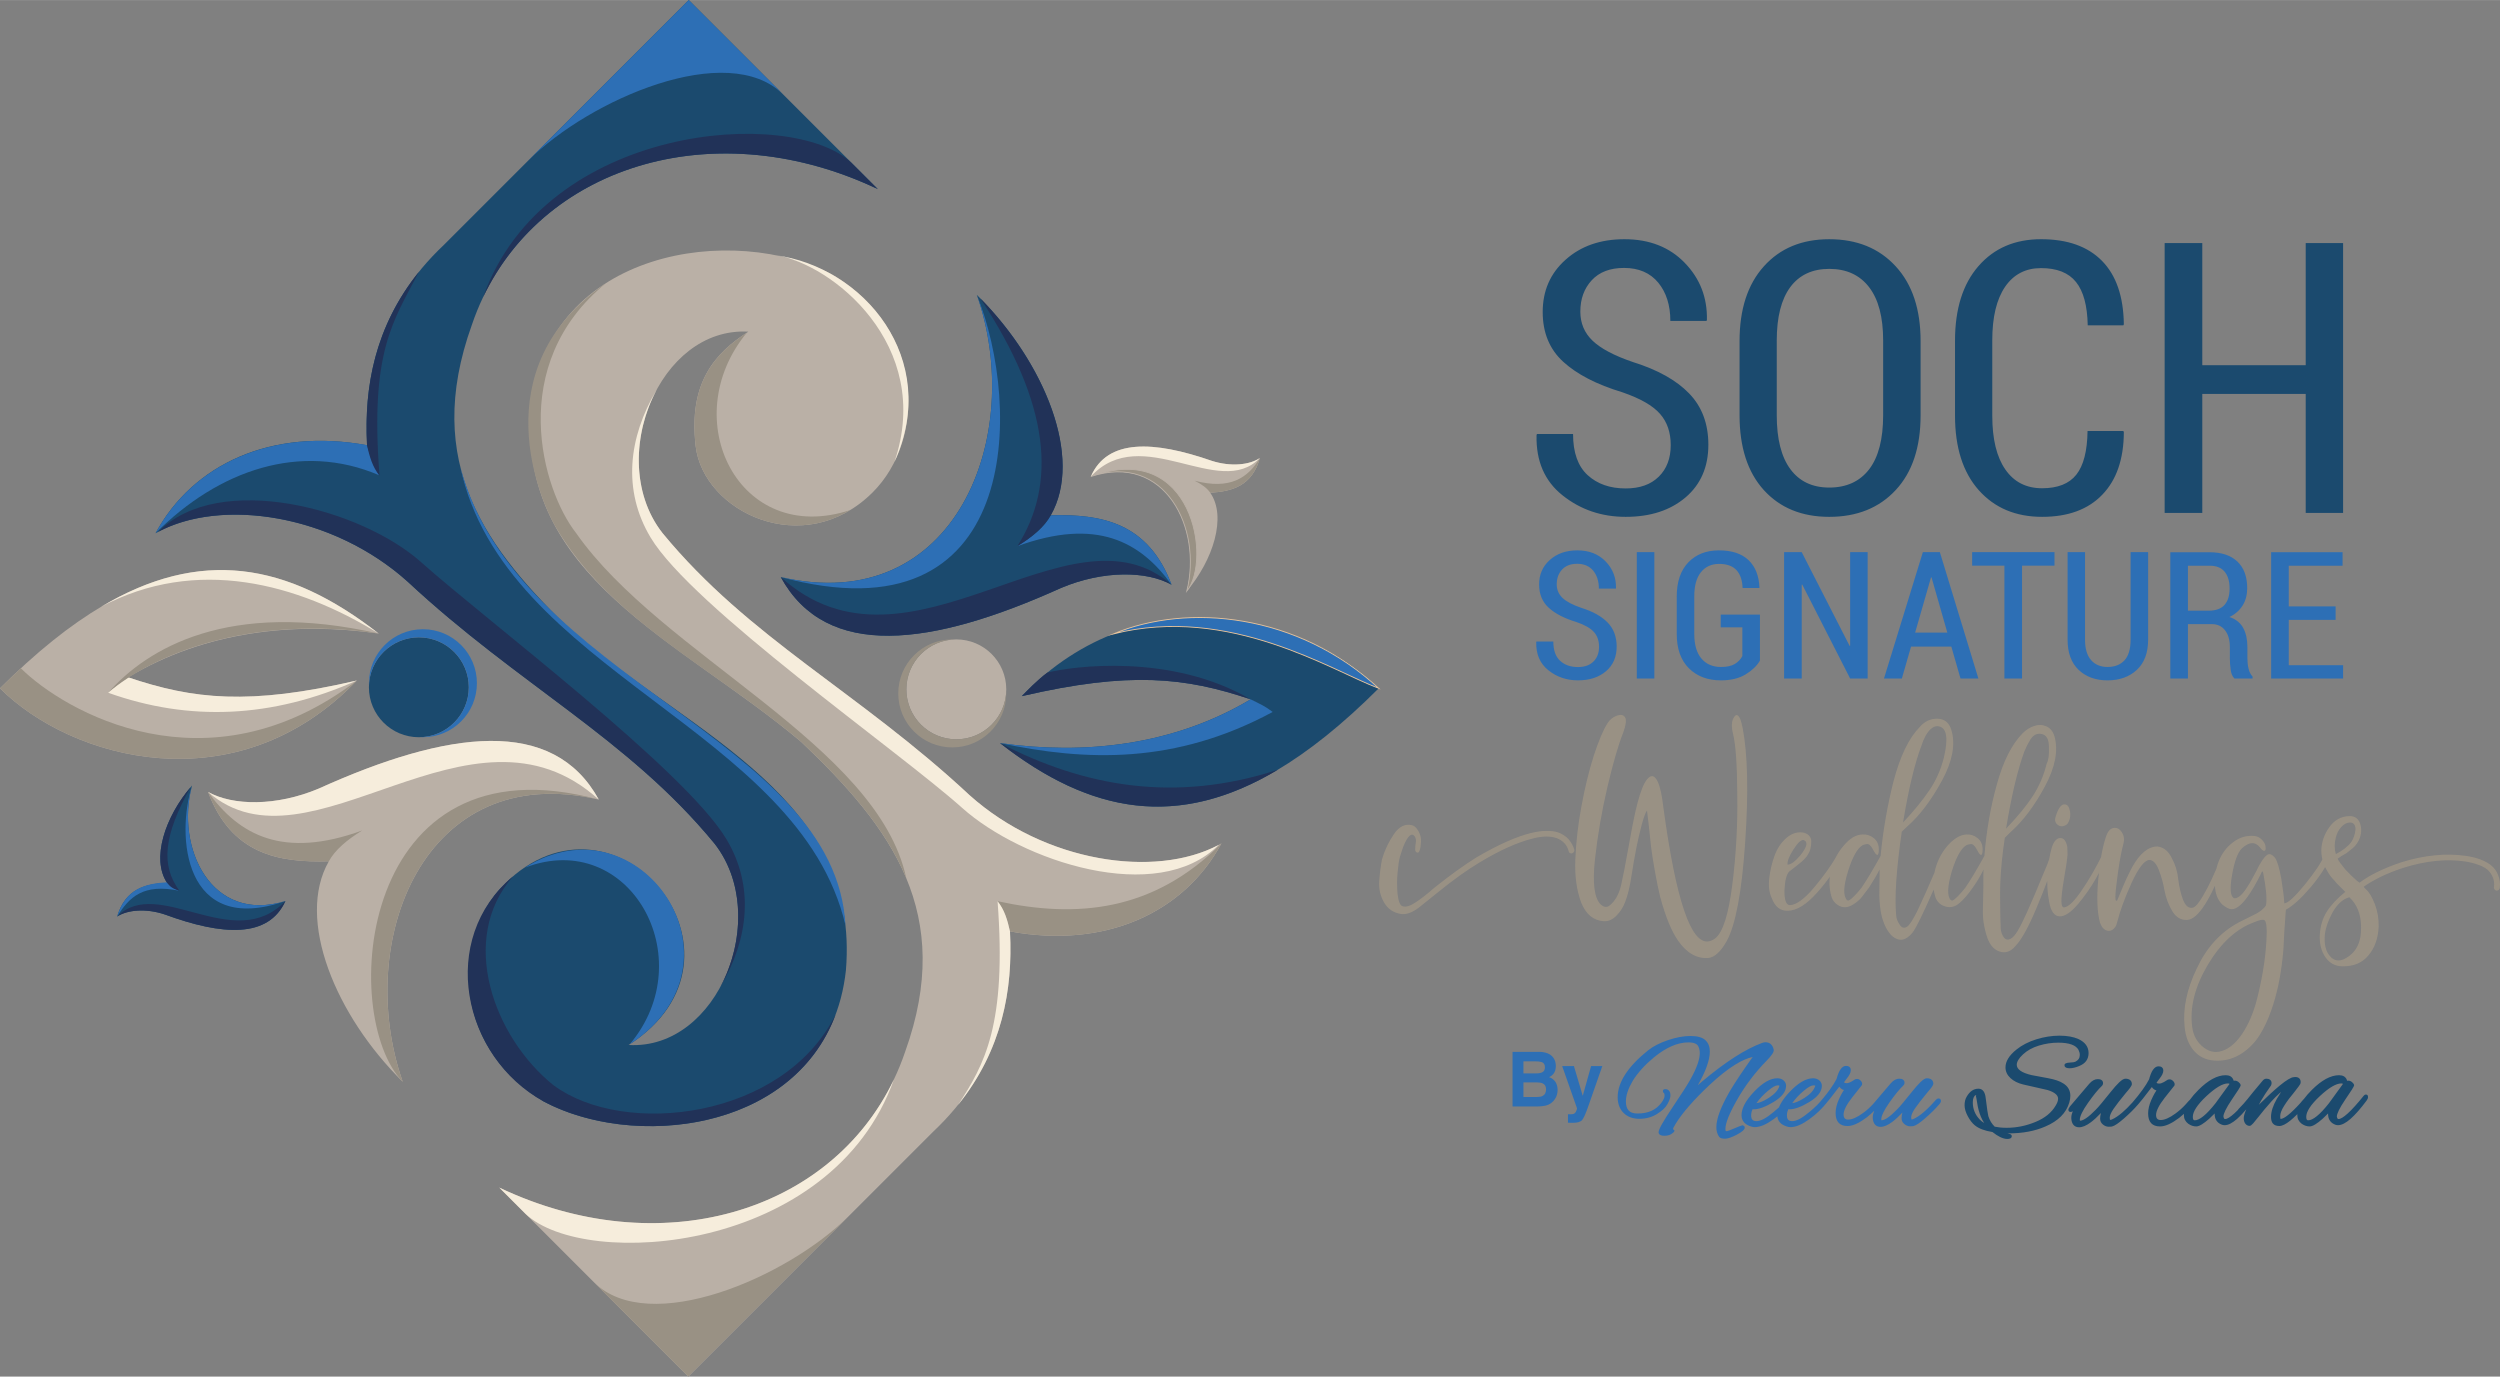 <svg xmlns="http://www.w3.org/2000/svg" xmlns:xlink="http://www.w3.org/1999/xlink" xmlns:xodm="http://www.corel.com/coreldraw/odm/2003" xml:space="preserve" width="8.459in" height="4.658in" style="shape-rendering:geometricPrecision; text-rendering:geometricPrecision; image-rendering:optimizeQuality; fill-rule:evenodd; clip-rule:evenodd" viewBox="0 0 8137.5 4480.62"><rect x="0" y="0" width="8137.5" height="4480.62" fill="#808080" stroke="none"/> <defs>  <style type="text/css">   <![CDATA[    .str1 {stroke:#EDC69B;stroke-width:2.89;stroke-miterlimit:22.926}    .str0 {stroke:#BAB0A6;stroke-width:2.89;stroke-miterlimit:22.926}    .fil2 {fill:#F6EDDC}    .fil0 {fill:#BAB0A6}    .fil1 {fill:#999184}    .fil5 {fill:#2D6FB5}    .fil3 {fill:#1B4A6E}    .fil4 {fill:#213258}    .fil8 {fill:#999184;fill-rule:nonzero}    .fil7 {fill:#2D6FB5;fill-rule:nonzero}    .fil6 {fill:#1B4A6E;fill-rule:nonzero}   ]]>  </style> </defs> <g id="Layer_x0020_1">    <g id="_105553239893248">   <g>    <path class="fil0" d="M1625.06 3865.37c554.58,263.61 1150.87,60.99 1321.39,-442.61 161.02,-448.97 -41.79,-727.17 -338.96,-1008.5 -397.84,-334.72 -924.94,-535.62 -878.78,-1092.19 56.2,-511.65 660.74,-598.18 983.39,-426.83 300.78,179.24 300.06,535.59 129.01,706.63 -224.26,224.26 -552.17,63.47 -576.77,-150.07 -23.6,-204.94 61.03,-301.65 171.57,-372.43 -291.97,-16.55 -465.89,417.81 -279.53,655.53 282.31,343.34 637.82,516.04 999.28,853.04 245.92,220.75 612.39,274.62 820.3,157.02 -121.79,225.75 -378.37,343.96 -688.48,286.55 11.7,221.52 -39.49,453.7 -250.98,652.91 -265.41,265.4 -530.81,530.81 -796.21,796.21 -205.08,-205.08 -410.16,-410.16 -615.25,-615.25z"></path>    <path class="fil1" d="M2762.52 3958.41c-199.86,199.05 -649.45,393.86 -829.37,215.06 102.38,102.39 204.77,204.77 307.15,307.16 174.06,-174.05 348.11,-348.11 522.16,-522.16 0.02,-0.02 0.03,-0.03 0.05,-0.05z"></path>    <path class="fil2" d="M1710.89 3951.2c193.86,183.77 997.96,127.94 1198.93,-438.04 -207.87,436.59 -764.66,599.43 -1284.76,352.21 28.59,28.59 57.18,57.18 85.77,85.78 0.02,0.02 0.03,0.03 0.05,0.05z"></path>    <path class="fil1" d="M3287.5 3031.5c310.1,57.42 566.68,-60.8 688.48,-286.55 -221.81,222.66 -472.14,244.43 -728.91,188.25 15.29,23.08 26.76,37.23 40.44,98.3z"></path>    <path class="fil1" d="M1973.23 920.91c-411.05,279.75 -208.55,718.05 -167.46,789.23 177.41,307.28 513.1,461.29 801.73,704.13 149.35,141.39 274.87,281.99 342.34,443.87 -93.01,-434.99 -796.68,-725.1 -1074.84,-1123.54 -109.82,-139.67 -229.33,-547.71 98.23,-813.69z"></path>    <path class="fil2" d="M2117.51 1749.09c135.18,226.08 804.14,692.48 1014.43,880.56 193.29,172.87 635.79,320.51 834.62,120.46 -209.4,110.8 -568.63,55.27 -810.88,-162.18 -361.47,-337 -716.97,-509.69 -999.28,-853.04 -103.11,-131.52 -95.93,-323.24 -19.49,-465.48 -91.46,154.79 -111.22,326.09 -19.39,479.68z"></path>    <path class="fil2" d="M2911.31 1503.66c153.25,-336.61 -101.96,-635.12 -387.11,-673.22 180.09,26.25 516.84,291.25 387.11,673.22z"></path>    <path class="fil1" d="M2264.36 1451.8c22.03,191.27 287.41,340.22 503.68,208.05 -363.53,120.52 -569.14,-296.63 -336.84,-577.43 -108.21,70.52 -190.1,167.37 -166.84,369.38z"></path>    <path class="fil2" d="M3247.07 2933.2c30.52,403.45 -43.09,531.99 -128.66,663.4 143.1,-177.82 179.13,-375.17 169.12,-564.71 -8.17,-37.27 -18.04,-70.97 -40.46,-98.69z"></path>   </g>   <g>    <path class="fil3" d="M2541.32 1878.09c569.76,132.66 798.25,-461.87 638.17,-918.54 217.31,213.96 349.03,528.12 240.62,717.68 165.74,-4.72 317.13,23.71 393.36,225.97 -81,-45.44 -222.34,-47.36 -359.88,10.46 -422.03,190.74 -763.74,235.59 -912.27,-35.57z"></path>    <path class="fil4" d="M2541.32 1878.09c148.52,271.16 490.24,226.31 912.27,35.57 137.55,-57.83 278.88,-55.91 359.88,-10.46 -331.51,-290.17 -855.47,351.82 -1272.15,-25.11z"></path>    <path class="fil5" d="M2541.32 1878.09c785.7,213.12 785.7,-554.47 638.17,-918.54 160.08,456.68 -68.41,1051.2 -638.17,918.54z"></path>    <path class="fil5" d="M3420.11 1677.23c-20.04,36.5 -58.08,69.51 -108.8,100.43 257.81,-93.79 400.68,-15.16 502.16,125.54 -76.23,-202.26 -227.62,-230.69 -393.36,-225.97z"></path>    <path class="fil4" d="M3191.18 971.25c228.61,346.52 248.61,604.96 120.13,806.41 50.72,-30.92 88.76,-63.93 108.8,-100.43 106.45,-186.13 -18.63,-492.4 -228.93,-705.98z"></path>   </g>   <g>    <path class="fil0" d="M3550.7 1550.87c241.74,-79.65 363.88,169.11 312.27,373.23 85.85,-101.17 130.71,-242.44 76.36,-320.36 72.01,-4.4 136.51,-22.61 161.68,-113.22 -33.34,22.84 -94.51,29.17 -156.36,9.46 -190.3,-66.24 -340.13,-72.39 -393.95,50.89z"></path>    <path class="fil1 str0" d="M3550.7 1550.87c241.74,-79.65 363.88,169.11 312.27,373.23 82.37,-100.62 19.92,-496.14 -312.27,-373.23z"></path>    <path class="fil1" d="M3888.28 1564.45c23.18,11.43 40.95,24.25 51.05,39.29 72.01,-4.4 136.51,-22.61 161.68,-113.22 -38.51,64.92 -97.36,104.55 -212.73,73.94z"></path>    <path class="fil2" d="M3550.7 1550.87c165.91,-179.54 417.93,78.28 550.31,-60.36 -33.34,22.84 -94.51,29.17 -156.37,9.46 -190.3,-66.24 -340.13,-72.39 -393.94,50.89z"></path>   </g>   <g>    <path class="fil3" d="M3254.81 2418.45c395.08,308.63 765.08,289.65 1232.87,-178.14 -231.66,-231.66 -768.92,-382.95 -1161.74,25.5 351.52,-81.7 532.55,-61.25 744.87,10.36 -251.54,150.2 -542.14,181.79 -816.01,142.28z"></path>    <path class="fil5 str1" d="M4487.69 2240.31c-262.57,-243.87 -622.12,-278.34 -863.36,-177.25 377.38,-95.63 712.81,120.85 863.36,177.25z"></path>    <path class="fil4" d="M3409.03 2189.22c-32.81,23.49 -69.04,62.28 -83.07,76.59 351.52,-81.7 532.55,-61.25 744.87,10.36 -258.41,-151.08 -580.7,-108.05 -661.79,-86.94z"></path>    <path class="fil4" d="M4159.33 2505.3c-335.32,109.36 -630.58,54.9 -904.52,-86.85 298.18,232.94 582.08,279.26 904.52,86.85z"></path>    <path class="fil5" d="M3254.81 2418.45c280.88,59.72 570.65,69.72 887.78,-101.16 -25.24,-19.33 -39.52,-25.05 -71.78,-41.12 -251.54,150.2 -542.14,181.79 -816.01,142.28z"></path>   </g>   <g>    <path class="fil0" d="M3112.81 2406.27c-89.79,0 -162.58,-72.79 -162.58,-162.58 0,-89.79 72.79,-162.58 162.58,-162.58 89.8,0 162.59,72.79 162.59,162.58 0,89.79 -72.79,162.58 -162.59,162.58z"></path>    <path class="fil1" d="M3112.81 2406.27c-89.79,0 -162.58,-72.79 -162.58,-162.58 0,-87.63 69.32,-159.06 156.12,-162.46 -2.23,-0.08 -4.48,-0.12 -6.73,-0.12 -97.08,0 -175.78,78.7 -175.78,175.78 0,97.08 78.7,175.79 175.78,175.79 97.08,0 175.79,-78.7 175.79,-175.79 0,-2.25 -0.05,-4.5 -0.12,-6.73 -3.4,86.79 -74.84,156.12 -162.46,156.12z"></path>   </g>   <g>    <path class="fil3" d="M1363.39 2074.35c89.79,0 162.58,72.79 162.58,162.58 0,89.79 -72.79,162.58 -162.58,162.58 -89.8,0 -162.59,-72.79 -162.59,-162.58 0,-89.79 72.79,-162.58 162.59,-162.58z"></path>    <path class="fil5" d="M1552.37 2223.73c0,-97.08 -78.7,-175.79 -175.78,-175.79 -97.08,0 -175.79,78.7 -175.79,175.79 0,2.25 0.05,4.5 0.12,6.73 3.4,-86.79 74.84,-156.12 162.46,-156.12 89.79,0 162.58,72.79 162.58,162.58 0,87.63 -69.32,159.06 -156.12,162.46 2.23,0.08 4.48,0.12 6.73,0.12 97.08,0 175.78,-78.7 175.78,-175.78z"></path>   </g>   <g>    <path class="fil3" d="M2857.09 615.25c-554.58,-263.61 -1150.87,-60.99 -1321.39,442.61 -161.02,448.97 41.79,727.17 338.96,1008.5 397.84,334.72 924.94,535.62 878.78,1092.19 -56.2,511.65 -660.74,598.18 -983.39,426.83 -300.78,-179.24 -300.06,-535.58 -129.01,-706.63 363.99,-363.99 857.71,232.73 405.2,522.5 291.97,16.55 465.89,-417.81 279.53,-655.52 -282.31,-343.35 -637.82,-516.04 -999.28,-853.04 -245.92,-220.75 -612.39,-274.62 -820.3,-157.02 121.79,-225.75 378.37,-343.96 688.48,-286.55 -11.7,-221.52 39.49,-453.7 250.98,-652.91 265.41,-265.4 530.81,-530.81 796.21,-796.21 205.08,205.08 410.16,410.16 615.25,615.25z"></path>    <path class="fil4" d="M1770.05 3585.38c289.77,153.89 806.9,99.77 950,-283.47 -168.12,339.23 -687.06,402.05 -918.61,230.16 -193.99,-155.99 -311.2,-475.16 -131.51,-679.65 -245.01,202.89 -166.02,587.32 100.13,732.96z"></path>    <path class="fil5" d="M1498.44 1520.09c141.41,667.21 1104.46,851.95 1253.57,1492 -31.96,-609.92 -1070.37,-797.7 -1253.57,-1492z"></path>    <path class="fil4" d="M515.6 1730.51c209.4,-110.8 568.63,-55.27 810.88,162.18 361.47,337 716.97,509.69 999.28,853.04 103.11,131.52 95.93,323.23 19.49,465.47 91.46,-154.79 111.23,-326.09 19.39,-479.68 -135.18,-226.09 -783.21,-713.4 -993.5,-901.48 -193.3,-172.87 -656.72,-299.58 -855.54,-99.53z"></path>    <path class="fil5" d="M1709.36 2823.73c338.75,-129.34 577.02,294.34 340.53,575.16 406.04,-263.56 33.99,-812.02 -340.53,-575.16z"></path>    <path class="fil4" d="M1572.33 967.46c207.87,-436.6 764.66,-599.43 1284.76,-352.22 -28.59,-28.59 -57.18,-57.18 -85.77,-85.78 -0.02,-0.02 -0.03,-0.03 -0.05,-0.05 -193.86,-183.77 -997.96,-127.94 -1198.93,438.04z"></path>    <path class="fil5" d="M1719.63 522.21c199.86,-199.05 649.45,-393.86 829.37,-215.06 -102.38,-102.39 -204.77,-204.77 -307.15,-307.16 -174.07,174.07 -348.14,348.14 -522.21,522.21z"></path>    <path class="fil5" d="M1194.64 1448.82c-309.38,-56.7 -566.89,61.5 -688.46,286.85 205.13,-205.93 472.84,-298.25 727.78,-189.01 -12.3,-24.19 -31.25,-66.68 -39.31,-97.84z"></path>    <path class="fil4" d="M1235.11 1547.82c-30.52,-403.46 42.71,-498.71 128.66,-663.4 -143.1,177.82 -179.13,375.17 -169.12,564.71 8.17,37.27 18.04,70.97 40.46,98.69z"></path>   </g>   <g>    <path class="fil3" d="M929.06 2932.66c-241.54,75.01 -358.65,-174.22 -303.89,-376.15 -87.02,99.06 -134,238.64 -81.33,316.99 -71.62,3.14 -136.01,20.14 -162.56,109.74 33.51,-22.13 94.39,-27.37 155.51,-6.73 187.95,69.06 336.71,77.72 392.27,-43.85z"></path>    <path class="fil4" d="M929.06 2932.66c-55.57,121.57 -204.32,112.91 -392.27,43.85 -61.12,-20.64 -122,-15.4 -155.51,6.73 133.88,-135.49 379.89,124.97 547.79,-50.58z"></path>    <path class="fil5" d="M929.06 2932.66c-332.14,116.46 -356.13,-214.54 -303.89,-376.15 -54.76,201.93 62.35,451.16 303.89,376.15z"></path>    <path class="fil5" d="M543.84 2871.95c8.35,6.4 18.63,18.36 40.41,27.49 -117.76,-24.53 -163.61,19.97 -202.98,83.81 26.55,-89.6 90.94,-108.16 162.56,-111.3z"></path>    <path class="fil4" d="M620.49 2561.93c-87.75,156.57 -97.94,254.65 -36.24,337.5 -22.97,-6.88 -30.66,-13.92 -40.41,-25.92 -51.72,-76.93 -7.36,-212.91 76.65,-311.58z"></path>   </g>   <g>    <path class="fil0" d="M1949.12 2602.53c-569.76,-132.66 -798.25,461.87 -638.17,918.54 -217.31,-213.96 -349.03,-528.12 -240.62,-717.68 -165.74,4.72 -317.13,-23.71 -393.36,-225.97 81,45.45 222.34,47.36 359.88,-10.46 422.03,-190.74 763.74,-235.59 912.27,35.57z"></path>    <path class="fil1" d="M1949.12 2602.53c-785.7,-213.12 -847.4,705.12 -638.17,918.54 -160.08,-456.68 68.41,-1051.2 638.17,-918.54z"></path>    <path class="fil2" d="M676.97 2577.42c331.51,290.17 855.47,-351.82 1272.15,25.11 -148.52,-271.16 -490.24,-226.31 -912.27,-35.57 -137.55,57.83 -278.88,55.91 -359.88,10.46z"></path>    <path class="fil1" d="M1179.13 2702.96c-257.81,93.79 -400.68,15.16 -502.16,-125.54 76.23,202.26 227.62,230.69 393.36,225.97 20.04,-36.5 58.08,-69.51 108.8,-100.43z"></path>   </g>   <g>    <path class="fil0" d="M1232.87 2062.17c-395.08,-308.63 -765.08,-289.65 -1232.87,178.14 231.66,231.66 768.92,382.95 1161.74,-25.5 -351.52,81.71 -532.55,61.25 -744.87,-10.36 251.54,-150.2 542.14,-181.79 816.01,-142.28z"></path>    <path class="fil1" d="M-0 2240.31c231.66,231.66 768.92,382.95 1161.74,-25.5 -487.37,371.27 -953.24,99.72 -1093.92,-39.81 -22.38,20.71 -44.98,42.47 -67.82,65.31z"></path>    <path class="fil2" d="M352.01 2254.67c263.03,94.11 532.75,83.65 809.73,-39.86 -351.52,81.71 -532.55,61.25 -744.87,-10.36 -20.44,12.74 -43.03,27.71 -64.86,50.22z"></path>    <path class="fil2" d="M328.35 1975.32c311.64,-166.38 641.01,-75.76 904.52,86.85 -298.18,-232.94 -582.08,-279.26 -904.52,-86.85z"></path>    <path class="fil1" d="M1232.87 2062.17c-421.61,-63.67 -740.1,71.14 -880.87,192.49 127.15,-144.37 392.58,-303.99 880.87,-192.49z"></path>   </g>  </g>  <g id="_105553239931488">   <path class="fil6" d="M5438.23 1448.68c0,-41.39 -11.53,-75.36 -35.01,-101.92 -23.27,-26.56 -64.04,-50.03 -122.31,-70.01 -83.8,-25.33 -147.84,-58.48 -192.52,-99.25 -44.68,-40.77 -66.92,-94.92 -66.92,-162.05 0,-69.18 24.71,-126.01 74.54,-170.28 49.62,-44.47 113.45,-66.71 191.49,-66.71 81.13,0 146.6,25.53 196.23,76.8 49.83,51.27 73.71,113.25 72.27,185.52l-1.24 3.7 -117.78 0c0,-51.06 -13.18,-92.66 -39.33,-124.57 -26.36,-31.92 -63.62,-47.97 -111.39,-47.97 -45.5,0 -80.51,13.38 -105.22,40.15 -24.71,26.77 -37.06,60.74 -37.06,102.13 0,37.48 13.18,68.98 39.74,94.51 26.56,25.53 70.42,48.8 131.57,69.6 79.89,24.91 140.84,58.89 182.64,101.92 41.8,43.03 62.8,98.84 62.8,167.19 0,71.86 -24.71,129.1 -74.12,171.31 -49.62,42.21 -114.48,63.42 -194.99,63.42 -78.45,0 -146.81,-23.27 -205.29,-69.8 -58.48,-46.33 -86.89,-111.8 -84.83,-196.22l1.23 -3.71 117.57 0c0,60.33 15.85,105.01 47.36,133.84 31.71,29.03 72.89,43.44 123.95,43.44 45.92,0 81.74,-12.77 107.69,-38.3 25.94,-25.53 38.92,-59.71 38.92,-102.75zm813.32 -97.19c0,104.19 -26.97,185.32 -80.92,243.38 -53.74,58.07 -126.01,87.3 -216.41,87.3 -89.36,0 -160.4,-29.24 -213.11,-87.3 -52.51,-58.06 -78.86,-139.19 -78.86,-243.38l0 -241.32c0,-103.78 26.36,-184.9 79.27,-243.58 52.92,-58.89 123.75,-88.13 212.7,-88.13 89.98,0 162.05,29.24 216.2,88.13 54.15,58.68 81.12,139.81 81.12,243.58l0 241.32zm-121.89 -243.17c0,-76.39 -15.24,-134.25 -45.92,-173.99 -30.47,-39.54 -73.71,-59.3 -129.51,-59.3 -55.18,0 -97.39,19.77 -126.84,59.3 -29.24,39.74 -44.06,97.6 -44.06,173.99l0 243.17c0,77.22 14.82,135.69 44.47,175.64 29.45,39.74 71.66,59.71 126.42,59.71 56.21,0 99.45,-19.97 129.93,-59.51 30.27,-39.54 45.5,-98.22 45.5,-175.84l0 -243.17zm781.82 294.44l1.64 3.7c-0.41,87.51 -23.68,155.46 -70,203.43 -46.13,48.18 -111.4,72.27 -196.02,72.27 -86.07,0 -154.84,-29.03 -206.31,-86.89 -51.48,-58.07 -77.22,-138.78 -77.22,-242.55l0 -243.79c0,-103.78 25.53,-184.69 76.39,-242.97 50.86,-58.48 118.81,-87.51 203.64,-87.51 86.07,0 152.16,23.47 198.49,70.63 46.12,46.95 69.8,115.72 71.03,206.32l-1.64 3.5 -115.93 0c-1.23,-63.83 -13.8,-110.98 -38.09,-141.05 -24.09,-30.26 -61.98,-45.3 -113.86,-45.3 -50.24,0 -89.36,20.38 -117.16,60.95 -27.59,40.57 -41.59,98.42 -41.59,173.78l0 245.44c0,76.39 14.21,134.87 42.62,175.43 28.21,40.77 68.16,60.95 119.63,60.95 50.65,0 87.92,-14.62 111.4,-44.27 23.47,-29.65 35.62,-77.01 36.45,-142.07l116.54 0zm715.31 266.64l-121.69 0 0 -387.3 -336.65 0 0 387.3 -122.51 0 0 -878.39 122.51 0 0 397.6 336.65 0 0 -397.6 121.69 0 0 878.39z"></path>   <path class="fil7" d="M5204.91 2105.06c0,-19.38 -5.4,-35.29 -16.39,-47.72 -10.9,-12.44 -29.98,-23.43 -57.27,-32.78 -39.24,-11.86 -69.22,-27.38 -90.15,-46.47 -20.92,-19.09 -31.33,-44.45 -31.33,-75.88 0,-32.39 11.57,-59.01 34.9,-79.73 23.24,-20.83 53.12,-31.24 89.67,-31.24 37.99,0 68.65,11.95 91.88,35.96 23.33,24.01 34.52,53.03 33.84,86.87l-0.58 1.73 -55.15 0c0,-23.91 -6.17,-43.39 -18.41,-58.33 -12.34,-14.94 -29.79,-22.47 -52.16,-22.47 -21.31,0 -37.7,6.27 -49.27,18.8 -11.57,12.53 -17.35,28.44 -17.35,47.82 0,17.55 6.17,32.3 18.61,44.25 12.44,11.96 32.98,22.85 61.61,32.59 37.41,11.67 65.95,27.58 85.52,47.73 19.57,20.15 29.4,46.28 29.4,78.29 0,33.65 -11.57,60.45 -34.71,80.21 -23.24,19.77 -53.61,29.7 -91.3,29.7 -36.73,0 -68.74,-10.89 -96.13,-32.68 -27.38,-21.69 -40.69,-52.35 -39.72,-91.88l0.58 -1.73 55.05 0c0,28.25 7.43,49.17 22.18,62.67 14.85,13.6 34.13,20.35 58.04,20.35 21.5,0 38.28,-5.98 50.42,-17.93 12.15,-11.96 18.22,-27.96 18.22,-48.11zm180.01 103.36l-57.08 0 0 -411.31 57.08 0 0 411.31zm343.72 -58.43c-9.35,16.49 -24.68,31.43 -45.89,44.54 -21.12,13.21 -48.21,19.86 -81.18,19.86 -43.1,0 -77.9,-13.11 -104.23,-39.33 -26.32,-26.13 -39.53,-63.44 -39.53,-111.84l0 -121.97c0,-47.73 12.53,-84.56 37.51,-110.78 25.07,-26.13 58.33,-39.24 99.79,-39.24 41.94,0 74.05,10.6 96.32,31.72 22.17,21.21 34.03,50.91 35.58,89.19l-0.58 1.64 -54.28 0c-0.87,-25.55 -7.62,-45.02 -20.15,-58.43 -12.54,-13.4 -31.24,-20.05 -56.12,-20.05 -24.97,0 -44.74,8.96 -59.29,27 -14.46,17.93 -21.69,44.06 -21.69,78.39l0 122.55c0,35 7.71,61.71 23.24,80.12 15.52,18.32 36.73,27.48 63.44,27.48 19.57,0 34.81,-3.28 45.61,-10.03 10.8,-6.65 18.89,-15.14 24.2,-25.55l0 -93.52 -70.39 0 0 -41.46 127.65 0 0 149.73zm350.57 58.43l-56.98 0 -156 -305.93 -1.64 0.58 0 305.35 -57.37 0 0 -411.31 57.37 0 155.9 305.06 1.74 -0.48 0 -304.57 56.98 0 0 411.31zm272.37 -103.93l-131.13 0 -29.89 103.93 -58.24 0 126.59 -411.31 55.34 0 125.43 411.31 -58.23 0 -29.89 -103.93zm-117.82 -45.51l104.8 0 -51.39 -179.62 -1.73 0 -51.68 179.62zm453.63 -217.8l-105.67 0 0 367.25 -57.37 0 0 -367.25 -105 0 0 -44.06 268.03 0 0 44.06zm304.77 -44.06l0 285c0,42.62 -12.24,75.3 -36.64,98.06 -24.39,22.75 -56.21,34.23 -95.64,34.23 -38.76,0 -70.09,-11.47 -94,-34.23 -23.91,-22.75 -35.87,-55.44 -35.87,-98.06l0 -285 56.79 0 0 285c0,29.41 6.56,51.58 19.76,66.43 13.12,14.85 30.95,22.27 53.32,22.27 23.43,0 41.75,-7.14 55.15,-21.41 13.3,-14.37 20.05,-36.73 20.05,-67.3l0 -285 57.08 0zm129.58 234.19l0 177.12 -57.37 0 0 -411.02 127.94 0c39.05,0 69.13,10.12 90.44,30.28 21.21,20.15 31.91,49.08 31.91,86.68 0,21.5 -4.92,40.21 -14.85,56.21 -9.93,16.01 -24.2,28.54 -42.81,37.6 20.54,6.94 35.38,18.8 44.55,35.48 9.06,16.58 13.69,37.22 13.69,61.71l0 35.87c0,12.63 1.25,24.3 3.76,35.1 2.6,10.89 6.94,19.38 13.11,25.64l0 6.46 -59.01 0c-6.36,-6.17 -10.51,-15.62 -12.24,-28.15 -1.83,-12.44 -2.7,-25.74 -2.7,-39.63l0 -34.71c0,-23.05 -5.21,-41.17 -15.72,-54.57 -10.41,-13.4 -24.78,-20.05 -43.1,-20.05l-77.62 0zm0 -43.77l67.78 0c23.14,0 40.21,-6.26 51.3,-18.8 10.99,-12.53 16.49,-30.27 16.49,-53.22 0,-23.53 -5.4,-41.85 -16.1,-54.76 -10.7,-13.02 -27,-19.57 -48.88,-19.57l-70.58 0 0 146.36zm480.73 29.99l-152.53 0 0 147.42 176.83 0 0 43.48 -234.19 0 0 -411.31 232.46 0 0 44.06 -175.09 0 0 132.48 152.53 0 0 43.87z"></path>   <path class="fil8" d="M5124.39 2765.9c0.55,3.32 -0.41,6.23 -2.9,8.71 -2.49,2.49 -5.4,3.46 -8.71,2.9 -3.32,-0.55 -5.54,-2.76 -6.64,-6.64 -2.76,-11.07 -7.75,-20.2 -14.94,-27.39 -7.2,-7.2 -15.5,-12.45 -24.91,-15.77 -9.96,-3.32 -21.3,-4.98 -34.03,-4.98 -15.5,0.55 -30.16,2.77 -44,6.64 -50.36,12.73 -107.92,38.74 -172.67,78.03 -39.84,23.8 -84.67,55.9 -134.48,96.3l-63.09 50.64c-20.47,15.49 -39.29,22.41 -56.45,20.75 -25.46,-3.87 -44.27,-16.46 -56.45,-37.77 -12.17,-21.31 -17.43,-44.27 -15.77,-68.9 1.66,-24.62 4.7,-48.56 9.13,-71.8 8.85,-29.89 21.86,-57.28 39.02,-82.18 17.15,-24.9 37.08,-34.31 59.77,-28.22 6.09,1.66 11.76,6.5 17.02,14.53 5.26,8.03 8.72,16.46 10.38,25.32 1.11,8.3 0.83,18.54 -0.83,30.71 -1.11,6.09 -2.49,10.79 -4.15,14.11 -1.66,3.32 -3.6,4.7 -5.81,4.15 -4.98,-0.55 -7.47,-4.29 -7.47,-11.21 0,-6.92 0.69,-14.11 2.08,-21.58 1.38,-7.47 0.14,-14.25 -3.74,-20.34 -10.51,-13.28 -23.24,-1.11 -38.18,36.52 0,1.11 -0.28,1.94 -0.83,2.49l-9.13 28.22c-2.77,9.96 -5.26,26.84 -7.47,50.64 -2.21,23.25 -2.21,46.77 0,70.56 2.77,23.8 8.03,36.8 15.77,39.02 9.96,3.87 23.52,0.28 40.68,-10.79 18.82,-12.17 39.85,-28.5 63.09,-48.98 52.02,-41.5 97.68,-74.43 136.97,-98.78 70.84,-41.5 130.33,-68.07 178.48,-79.69 18.82,-4.43 34.59,-6.64 47.32,-6.64 15.49,-0.55 29.05,1.11 40.68,4.98 13.28,4.98 24.35,12.18 33.2,21.58 9.41,11.07 15.77,22.69 19.09,34.87zm3007.51 83.84c4.98,12.73 6.64,25.73 4.98,39.01 -0.55,4.43 -2.49,7.47 -5.81,9.13 -3.32,1.66 -6.5,1.25 -9.55,-1.24 -3.04,-2.49 -4.29,-5.95 -3.73,-10.38 1.66,-9.41 0.55,-19.37 -3.32,-29.89 -3.32,-8.85 -8.85,-17.16 -16.6,-24.91 -8.85,-7.19 -19.09,-12.73 -30.71,-16.6 -13.28,-4.98 -27.39,-8.58 -42.33,-10.79 -61.43,-9.41 -128.95,-2.49 -202.55,20.75 -50.91,16.6 -93.8,37.08 -128.67,61.43 0.55,1.11 3.32,4.15 8.3,9.13 9.41,7.75 18.82,23.52 28.22,47.31 8.85,23.24 13.01,47.59 12.45,73.05 -1.66,38.18 -12.73,69.45 -33.2,93.8 -19.92,24.35 -48.42,36.25 -85.5,35.7 -23.24,-0.55 -41.51,-10.51 -54.79,-29.88 -13.28,-19.37 -19.37,-43.17 -18.26,-71.39 1.66,-29.33 9.13,-54.65 22.41,-75.96 13.28,-21.3 33.48,-43.03 60.6,-65.16l-14.11 -14.11 -14.94 -14.94c-1.11,-2.22 -5.26,-6.92 -12.45,-14.11 -6.09,-7.2 -10.24,-12.73 -12.45,-16.6 -0.55,-1.11 -2.22,-4.01 -4.98,-8.71 -2.77,-4.7 -5.4,-9.41 -7.89,-14.12 -2.49,-4.7 -4.01,-8.44 -4.57,-11.21 -4.43,-14.39 -6.64,-28.5 -6.64,-42.33 1.11,-26.56 9.68,-51.19 25.73,-73.88 16.6,-23.25 37.91,-35.42 63.92,-36.53 21.58,-1.11 34.59,9.96 39.01,33.21 3.87,22.14 -1.94,42.89 -17.43,62.26 -3.32,4.43 -13.01,12.73 -29.05,24.9 -12.18,6.64 -21.86,12.73 -29.06,18.26 3.32,7.2 11.62,18.82 24.91,34.87 12.18,13.28 24.62,25.46 37.35,36.52 0.55,0.55 1.39,1.25 2.49,2.08 1.11,0.83 2.35,1.66 3.73,2.49 1.38,0.83 2.35,1.52 2.9,2.08 33.21,-24.91 78.59,-47.04 136.14,-66.41 74.71,-23.24 144.99,-30.16 210.85,-20.75 17.71,2.77 33.2,6.64 46.49,11.62 15.49,6.09 27.39,12.73 35.7,19.92 10.51,8.85 17.99,19.65 22.41,32.38zm-528.79 -123.69c-4.98,18.82 -4.98,36.8 0,53.96 23.24,-12.18 40.12,-25.46 50.64,-39.85 3.32,-4.98 6.23,-11.07 8.72,-18.26 2.49,-7.2 4.01,-14.25 4.56,-21.17 0.55,-6.92 -0.83,-12.73 -4.15,-17.43 -3.32,-4.7 -8.58,-6.78 -15.77,-6.23 -8.85,0.55 -17.57,5.4 -26.15,14.53 -8.58,9.13 -14.53,20.61 -17.85,34.45zm34.04 391.81c33.2,-19.37 49.25,-52.57 48.14,-99.61 0,-41.5 -12.73,-74.16 -38.18,-97.95 -20.48,5.54 -38.46,21.58 -53.96,48.15 -14.39,26.01 -22.97,50.36 -25.73,73.05 -2.77,31.54 2.77,55.07 16.6,70.56 14.39,16.6 32.1,18.54 53.13,5.81zm-1964.89 -748.77c16.6,85.78 19.37,210.02 8.3,372.73 -11.07,162.15 -31.27,269.51 -60.6,322.08 -18.82,33.21 -38.19,51.19 -58.11,53.96 -37.63,3.32 -70.56,-14.94 -98.78,-54.79 -22.14,-31.54 -41.79,-79.14 -58.94,-142.78 -6.09,-24.9 -11.9,-53.13 -17.43,-84.67 -5.54,-30.99 -9.68,-57.28 -12.45,-78.86l-7.47 -70.56c-0.55,-4.98 -2.49,-21.03 -5.81,-48.15 -4.98,6.64 -10.79,22.41 -17.43,47.32 -7.2,27.67 -12.73,51.47 -16.6,71.39 -6.64,34.31 -11.34,60.87 -14.11,79.69 -4.98,30.99 -7.75,46.76 -8.3,47.31 -3.32,17.16 -8.02,34.04 -14.11,50.64 -6.09,17.16 -15.63,32.38 -28.64,45.66 -13.01,13.28 -26.98,19.37 -41.92,18.26 -33.21,-2.22 -57.56,-22.41 -73.05,-60.6 -14.94,-39.85 -21.3,-86.88 -19.09,-141.12 2.21,-55.34 8.85,-112.9 19.92,-172.67 11.07,-60.32 24.35,-114.83 39.85,-163.53 16.05,-49.25 30.99,-84.67 44.83,-106.26 7.75,-12.18 17.99,-20.47 30.71,-24.9 12.73,-4.43 21.58,-2.63 26.56,5.39 4.98,8.03 3.04,24.49 -5.81,49.39 -15.5,38.18 -32.65,97.12 -51.47,176.81 -18.26,78.03 -31.82,156.62 -40.68,235.75 -8.3,75.82 -2.49,124.51 17.43,146.1 11.07,10.52 21.31,11.9 30.71,4.15 17.16,-13.83 29.33,-35.14 36.52,-63.92 5.53,-23.24 14.11,-67.24 25.73,-131.99 11.07,-63.09 20.47,-109.02 28.22,-137.8 9.96,-38.19 20.34,-63.78 31.13,-76.79 10.79,-13.01 20.47,-13.56 29.05,-1.66 8.58,11.9 15.36,34.17 20.34,66.82l3.32 24.91c20.47,151.64 43.03,263.84 67.65,336.61 24.63,72.78 51.61,106.4 80.94,100.86 7.2,-1.66 14.11,-4.98 20.75,-9.96 24.9,-19.92 43.44,-79.14 55.62,-177.65 12.18,-96.84 17.43,-194.52 15.77,-293.03 -0.55,-93.53 -4.98,-157.72 -13.28,-192.59 -6.64,-26.01 -5.54,-45.1 3.32,-57.28 6.64,-9.96 13.28,-7.47 19.92,7.47 2.76,7.75 5.26,17.16 7.47,28.22zm306.32 416.72c1.66,-2.76 3.87,-4.29 6.64,-4.56 2.77,-0.28 4.98,0.55 6.64,2.49 1.66,1.94 1.94,4.29 0.83,7.06 -16.6,36.53 -42.34,74.44 -77.2,113.73 -34.86,39.29 -66.68,59.21 -95.46,59.77 -24.9,1.11 -42.61,-12.73 -53.13,-41.5 -8.3,-17.71 -10.93,-39.29 -7.89,-64.75 3.04,-25.45 8.72,-49.67 17.02,-72.63 8.3,-22.97 20.75,-41.92 37.36,-56.86 16.6,-14.94 34.59,-21.31 53.96,-19.1 8.3,1.11 15.22,4.43 20.75,9.96 5.54,5.53 8.03,12.45 7.47,20.75 0,16.05 -3.32,29.33 -9.96,39.85 -5.53,10.51 -17.16,22.41 -34.87,35.7l-26.56 20.75c-8.85,8.3 -14.11,28.5 -15.77,60.6 -0.56,32.1 5.26,48.42 17.43,48.98 21.03,-0.55 47.59,-19.92 79.69,-58.11 30.44,-36.52 54.79,-70.56 73.05,-102.11zm-102.93 -48.98l-4.15 -2.49c-8.3,-2.22 -19.65,8.03 -34.04,30.71 -13.83,21.58 -20.2,37.91 -19.09,48.98 10.51,0.55 24.62,-9.69 42.33,-30.71 18.82,-23.8 23.8,-39.29 14.94,-46.49zm795.25 58.11c5.53,-13.28 10.51,-17.43 14.94,-12.45 2.77,3.87 3.04,9.13 0.83,15.77 -11.62,40.95 -30.44,92.14 -56.45,153.57 -26.56,64.2 -49.81,106.53 -69.73,127.01 -15.49,18.82 -33.2,24.77 -53.12,17.85 -19.92,-6.92 -34.04,-25.59 -42.34,-56.03 -5.53,-19.92 -8.85,-37.08 -9.96,-51.47 -1.11,-14.39 -1.11,-34.87 0,-61.43 0.55,-18.26 0.83,-33.2 0.83,-44.83l0 -34.87c0,-9.41 0.28,-15.49 0.83,-18.26 -10.51,21.58 -22.41,41.5 -35.7,59.77 -14.94,21.58 -29.33,38.19 -43.16,49.81 -13.83,12.17 -28.92,15.91 -45.24,11.21 -16.32,-4.71 -27.25,-14.8 -32.79,-30.3 -2.76,-8.85 -4.7,-17.16 -5.81,-24.9 -34.31,78.58 -57.28,125.35 -68.9,140.29 -21.58,26.56 -43.72,30.16 -66.41,10.79 -13.83,-13.28 -24.63,-32.93 -32.37,-58.94 -3.32,-12.17 -5.67,-25.32 -7.06,-39.43 -1.39,-14.11 -2.08,-25.59 -2.08,-34.45 0,-8.85 0.14,-20.75 0.41,-35.7 0.28,-14.94 0.42,-24.91 0.42,-29.89l0 -18.26c-7.75,16.05 -19.37,35.97 -34.87,59.77 -10.51,13.84 -17.71,23.25 -21.58,28.23 -4.98,7.19 -12.73,14.52 -23.24,22 -10.51,7.47 -20.2,11.76 -29.05,12.87 -9.96,1.11 -19.51,-1.52 -28.64,-7.89 -9.13,-6.36 -15.36,-14.53 -18.68,-24.49 -8.85,-28.78 -9.41,-58.38 -1.66,-88.82 7.19,-29.33 20.75,-55.62 40.68,-78.86 19.92,-23.8 40.12,-35.97 60.6,-36.52 13.83,-1.11 26.29,2.76 37.36,11.62 11.07,8.85 16.6,21.03 16.6,36.52 0,12.18 -1.66,18.27 -4.98,18.27 -1.66,0 -3.87,-1.66 -6.64,-4.98 -1.11,-1.66 -2.77,-4.43 -4.98,-8.3 -2.22,-3.87 -4.01,-7.06 -5.4,-9.55 -1.38,-2.49 -3.6,-5.26 -6.64,-8.3 -3.04,-3.04 -6.23,-4.43 -9.54,-4.15 -3.32,0.28 -7.75,1.25 -13.28,2.9 -17.71,9.41 -34.04,38.19 -48.98,86.34 -14.94,48.7 -16.05,79.69 -3.32,92.97l2.49 1.66c3.32,1.11 10.24,-3.6 20.75,-14.11 8.3,-8.3 16.33,-17.43 24.08,-27.4 16.05,-23.24 36.8,-57.83 62.26,-103.76 7.75,-81.9 21.86,-163.25 42.33,-244.05 21.58,-81.35 49.81,-139.74 84.67,-175.15 16.05,-18.82 35.56,-27.95 58.52,-27.39 22.97,0.55 38.05,13.28 45.24,38.18 13.28,45.94 3.04,100.17 -30.71,162.71 -34.87,64.19 -72.77,114.28 -113.72,150.25 -9.96,9.41 -15.77,14.94 -17.43,16.6 -17.71,122.3 -23.8,213.06 -18.26,272.28 0.55,9.96 4.43,20.2 11.62,30.71 6.64,9.96 14.39,12.18 23.25,6.64 7.75,-4.43 19.09,-21.58 34.03,-51.47l27.39 -59.77c15.5,-35.42 24.91,-57 28.23,-64.75 6.64,-32.1 19.92,-60.32 39.84,-84.67 21.03,-24.91 42.06,-38.19 63.09,-39.85 13.83,-1.11 26.28,2.76 37.35,11.62 11.07,8.85 16.6,21.03 16.6,36.52 0,12.18 -1.66,18.27 -4.98,18.27 -2.21,0 -4.43,-1.66 -6.64,-4.98 -1.11,-1.66 -2.77,-4.43 -4.98,-8.3 -2.22,-3.87 -4.01,-7.06 -5.4,-9.55 -1.38,-2.49 -3.6,-5.26 -6.64,-8.3 -3.04,-3.04 -6.23,-4.43 -9.55,-4.15 -3.32,0.28 -7.75,1.25 -13.28,2.9 -17.71,9.41 -34.03,38.19 -48.98,86.34 -14.39,49.25 -15.49,80.24 -3.32,92.97l3.32 1.66c2.77,1.11 9.41,-3.6 19.92,-14.11 8.3,-8.3 16.32,-17.43 24.07,-27.4 16.05,-23.24 36.8,-57.83 62.26,-103.76 6.64,-82.46 20.2,-160.21 40.68,-233.26 20.47,-74.71 48.42,-130.05 83.84,-166.02 11.07,-11.07 23.52,-18.95 37.35,-23.66 13.83,-4.71 27.12,-4.29 39.85,1.24 12.73,5.54 21.58,16.6 26.56,33.21 12.73,45.93 2.21,100.17 -31.54,162.7 -33.76,63.09 -71.67,113.17 -113.73,150.25l-16.6 16.6c-8.3,54.79 -13.28,105.98 -14.94,153.57 -0.55,15.5 -0.55,40.4 0,74.71 0,8.3 0.14,17.99 0.42,29.06 0.28,11.07 0.55,19.5 0.83,25.32 0.28,5.81 0.42,10.65 0.42,14.52 1.66,11.62 5.26,20.89 10.79,27.81 5.53,6.92 12.73,8.16 21.58,3.73 7.75,-4.43 15.49,-13.28 23.24,-26.56 8.3,-13.84 18.26,-33.76 29.89,-59.77l28.22 -64.75c1.11,-2.77 4.98,-12.18 11.62,-28.23 6.64,-16.05 12.17,-29.33 16.6,-39.84 2.22,-4.98 4.29,-9.82 6.23,-14.53 1.94,-4.7 3.46,-8.58 4.57,-11.62 1.11,-3.04 2.08,-5.81 2.9,-8.3 0.83,-2.49 1.52,-4.29 2.08,-5.39l0.83 -1.66zm-416.72 -367.74c-22.14,58.66 -42.06,141.95 -59.77,249.87 34.87,-37.08 63.37,-71.94 85.5,-104.59 21.58,-31.54 37.35,-66.96 47.31,-106.26 14.94,-62.54 9.69,-96.57 -15.77,-102.11 -8.85,-2.21 -17.99,0.83 -27.39,9.13 -12.18,11.62 -22.14,29.61 -29.89,53.96zm334.54 19.92c-22.14,61.43 -41.79,144.72 -58.94,249.87 37.63,-39.29 66.68,-74.71 87.16,-106.26 20.48,-31.54 35.42,-66.41 44.83,-104.59 6.09,-11.62 8.58,-29.89 7.47,-54.79 0,-24.9 -7.75,-39.01 -23.25,-42.33 -14.94,-3.32 -27.39,2.76 -37.35,18.26 -7.19,11.62 -13.83,24.9 -19.92,39.85zm134.48 239.07c-9.96,4.98 -18.82,4.15 -26.56,-2.49 -7.75,-6.64 -9.41,-15.77 -4.98,-27.4 8.3,-26.56 17.99,-39.29 29.05,-38.18 8.85,0 14.66,8.03 17.43,24.07 1.11,9.41 0.55,17.71 -1.66,24.91 -3.32,10.51 -7.75,16.88 -13.28,19.09zm117.88 99.61c1.66,-3.32 4.01,-5.39 7.06,-6.23 3.04,-0.83 5.4,-0.14 7.06,2.08 1.66,2.22 1.66,5.26 0,9.13 -7.75,19.92 -18.82,42.89 -33.2,68.9 -16.05,28.22 -35.42,55.89 -58.11,83.01 -23.24,27.12 -43.17,40.4 -59.77,39.85 -17.15,-0.55 -28.5,-16.05 -34.03,-46.49 -6.09,-30.99 -7.75,-63.09 -4.98,-96.3 2.21,-30.99 6.64,-57.83 13.28,-80.52 6.64,-21.03 16.05,-31.54 28.22,-31.54 11.07,0 18.54,9.41 22.41,28.23l0.83 24.9c-0.55,8.85 -2.08,21.31 -4.56,37.36 -2.49,16.05 -4.98,31.26 -7.47,45.66 -2.49,14.39 -4.57,28.64 -6.23,42.75 -1.66,14.11 -2.08,25.45 -1.25,34.03 0.83,8.58 3.46,12.87 7.89,12.87 14.39,-1.11 34.03,-20.2 58.94,-57.28 22.69,-33.2 43.99,-70.01 63.92,-110.41zm386.83 8.3c3.87,-9.96 8.16,-13.69 12.87,-11.21 4.7,2.49 5.67,8.16 2.9,17.02 -47.59,127.84 -89.1,192.59 -124.51,194.25 -19.92,1.11 -35.97,-8.3 -48.15,-28.23 -12.18,-19.92 -20.75,-42.61 -25.73,-68.07 -3.87,-23.24 -10.24,-45.93 -19.09,-68.07 -8.3,-20.47 -18.26,-30.71 -29.89,-30.71 -16.05,0.55 -35.42,25.46 -58.11,74.71 -22.14,48.7 -37.91,91.86 -47.31,129.5 -2.22,9.96 -6.92,17.43 -14.11,22.41 -7.2,4.98 -14.8,5.53 -22.83,1.66 -8.03,-3.87 -14.25,-12.18 -18.68,-24.9 -8.85,-33.21 -10.79,-78.86 -5.81,-136.97 4.98,-58.11 13.28,-104.87 24.91,-140.29 5.53,-18.26 13.83,-28.36 24.9,-30.3 11.07,-1.94 20.2,2.76 27.39,14.11 7.2,11.34 8.85,23.66 4.98,36.94 -8.85,33.76 -16.6,79.69 -23.24,137.8 -3.87,31.54 -3.87,47.59 0,48.15 1.11,0 2.22,-0.55 3.32,-1.66l12.45 -29.88c11.62,-28.78 23.8,-55.06 36.52,-78.86 24.9,-44.27 52.29,-66.41 82.18,-66.41 19.92,2.77 35.14,14.94 45.66,36.53 12.18,22.14 19.37,45.38 21.58,69.73 3.32,26.01 8.58,48.42 15.77,67.24 7.75,19.92 18.26,28.5 31.54,25.73 8.3,-1.66 19.37,-14.39 33.2,-38.19 18.82,-31.54 37.91,-72.22 57.28,-122.03zm337.03 -9.13c1.66,-4.98 4.43,-8.03 8.3,-9.13 3.87,-1.11 6.92,-0.14 9.13,2.9 2.21,3.04 2.21,7.33 0,12.87 -8.85,26.01 -29.06,57.83 -60.6,95.46 -30.99,36.52 -58.11,61.15 -81.35,73.88l-4.98 71.39c-1.66,40.95 -3.6,69.73 -5.81,86.33 -6.64,63.09 -18.82,119.54 -36.52,169.34 -10.52,30.44 -23.25,57.56 -38.19,81.35 -15.49,24.35 -34.87,44.14 -58.11,59.35 -23.24,15.22 -48.7,23.11 -76.37,23.66 -32.1,0.55 -57.56,-9.13 -76.37,-29.06 -18.82,-19.92 -29.89,-47.04 -33.2,-81.35 -6.09,-58.66 6.92,-121.47 39.01,-188.44 31.54,-68.62 77.2,-118.98 136.97,-151.08l48.15 -24.08c19.37,-8.85 32.93,-19.37 40.68,-31.54 3.87,-19.92 0.83,-55.34 -9.13,-106.25 -1.11,-6.09 -3.32,-5.54 -6.64,1.66 -1.11,2.21 -1.66,3.6 -1.66,4.15 -31.54,62.54 -58.38,99.06 -80.52,109.57 -4.43,2.22 -9.13,3.32 -14.11,3.32 -7.75,0 -17.99,-5.26 -30.71,-15.77 -14.94,-15.49 -22.69,-36.25 -23.24,-62.26 -1.66,-26.01 2.21,-51.47 11.62,-76.37 9.96,-26.01 25.73,-47.18 47.32,-63.51 21.58,-16.33 45.1,-23.11 70.56,-20.34 8.3,1.11 15.77,4.84 22.41,11.21 6.64,6.36 10.79,13.14 12.45,20.34 1.11,7.2 0.97,12.04 -0.41,14.53 -1.39,2.49 -3.74,2.9 -7.06,1.24 -3.32,-1.66 -6.92,-5.26 -10.79,-10.79 -15.49,-18.82 -34.86,-17.71 -58.11,3.32 -13.83,13.28 -24.62,42.33 -32.37,87.16 -7.75,44.83 -5.53,70.01 6.64,75.54 11.62,1.11 24.62,-9.13 39.01,-30.71 7.75,-11.62 13.56,-21.03 17.43,-28.22 6.64,-11.62 12.18,-21.86 16.6,-30.71 1.66,-3.87 3.32,-7.33 4.98,-10.38 1.66,-3.04 3.04,-5.67 4.15,-7.89l1.66 -2.49c8.3,-14.39 15.22,-23.8 20.75,-28.22 8.3,-8.3 17.99,-5.81 29.05,7.47 7.2,11.07 13.83,33.48 19.92,67.24 5.53,33.76 8.85,60.6 9.96,80.52 11.62,-0.55 33.76,-20.75 66.41,-60.6 33.2,-40.95 54.23,-72.5 63.09,-94.63zm-186.78 249.04c0,-22.14 -2.35,-35.01 -7.06,-38.6 -4.7,-3.6 -15.91,-1.52 -33.62,6.22 -58.11,21.03 -108.47,67.24 -151.08,138.63 -42.61,71.94 -59.49,139.74 -50.64,203.38 3.87,28.22 16.6,50.36 38.19,66.41 21.03,16.05 44,18.27 68.9,6.64 23.24,-11.07 44.13,-32.1 62.68,-63.09 18.54,-30.99 32.79,-67.24 42.75,-108.74 18.82,-75.82 28.78,-146.1 29.88,-210.85z"></path>   <path class="fil7" d="M5003.91 3601.39l-80.59 0 0 -177.82 86.36 0c21.82,0.29 37.27,6.63 46.33,18.94 5.48,7.54 8.24,16.6 8.24,27.14 0,10.83 -2.76,19.56 -8.24,26.19 -3.05,3.66 -7.54,7.04 -13.51,10.13 9.1,3.29 15.94,8.53 20.59,15.65 4.61,7.17 6.92,15.86 6.92,26.07 0,10.54 -2.64,20.02 -7.95,28.37 -3.37,5.56 -7.62,10.21 -12.68,14 -5.68,4.33 -12.43,7.29 -20.22,8.89 -7.75,1.61 -16.19,2.43 -25.25,2.43zm-0.86 -78.28l-44.27 0 0 47.4 43.69 0c7.78,0 13.83,-1.03 18.2,-3.13 7.87,-3.87 11.82,-11.29 11.82,-22.2 0,-9.27 -3.83,-15.61 -11.45,-19.07 -4.28,-1.94 -10.26,-2.92 -18,-3.01zm18.45 -33.93c4.86,-2.88 7.25,-8.07 7.25,-15.57 0,-8.28 -3.21,-13.76 -9.63,-16.39 -5.56,-1.85 -12.65,-2.76 -21.25,-2.76l-39.08 0 0 39.2 43.69 0c7.78,0 14.12,-1.48 19.02,-4.49zm130.34 77.71l27.14 -96.98 36.52 0 -45.09 129.31c-8.69,24.95 -15.57,40.4 -20.63,46.41 -5.07,5.97 -15.2,8.98 -30.43,8.98 -3.05,0 -5.48,0 -7.33,-0.04 -1.86,-0.04 -4.65,-0.2 -8.32,-0.45l0 -27.51 4.33 0.25c3.38,0.16 6.59,0.04 9.63,-0.37 3.09,-0.37 5.64,-1.32 7.75,-2.76 2.01,-1.36 3.87,-4.24 5.6,-8.56 1.73,-4.33 2.43,-7 2.1,-7.95l-48.22 -137.3 38.22 0 28.74 96.98z"></path>   <path class="fil7" d="M5455.93 3655.04c-3.51,5.41 -6.14,9.87 -7.86,13.37 -1.46,2.94 -2.19,4.91 -2.19,5.89 0,1.32 0.36,2.14 1.08,2.46l3 1.33 0 3.23c0,2.42 -3.27,5.71 -9.81,9.87 -2.99,1.91 -6.48,3.32 -10.45,4.23 -3.83,0.88 -8.11,1.33 -12.84,1.33 -5.17,0 -9.23,-0.76 -12.14,-2.27 -4,-2.07 -6,-5.25 -6,-9.54 0,-8.85 15.16,-35.83 45.48,-80.92 14.95,-22.24 27.26,-40.91 36.91,-56 9.76,-15.26 16.94,-27.05 21.54,-35.35 10.12,-18.17 17.7,-34.42 22.75,-48.74 4.93,-14.01 7.4,-26.11 7.4,-36.27 0,-3.9 -0.37,-7.64 -1.13,-11.2 -0.75,-3.57 -1.87,-6.98 -3.36,-10.23 -2.04,-4.3 -5.59,-7.57 -10.62,-9.78 -5.53,-2.43 -12.88,-3.65 -22.01,-3.65 -17.29,0 -35.16,3.98 -53.63,11.93 -18.69,8.05 -37.98,20.16 -57.83,36.31 -15.15,12.48 -28.59,25.22 -40.31,38.2 -11.66,12.92 -21.56,26.05 -29.69,39.35 -7.33,12.46 -12.83,24.28 -16.5,35.43 -3.61,10.96 -5.41,21.24 -5.41,30.82 0,13.21 2.92,23.04 8.77,29.48 5.75,6.32 14.6,9.64 26.54,9.92l3.62 -0.02c17.1,0 32.07,-2.98 44.9,-8.93 12.73,-5.9 23.45,-14.78 32.15,-26.61 3.39,-4.64 5.92,-8.92 7.59,-12.82 1.54,-3.58 2.31,-6.79 2.31,-9.59 0,-2.88 -0.31,-5.13 -0.91,-6.73 -0.39,-1.03 -0.88,-1.71 -1.45,-2.02l-0.68 -0.37 -0.47 -0.47c-0.8,-0.8 -1.35,-1.81 -1.66,-3.01 -0.18,-0.72 -0.27,-1.5 -0.27,-2.35 0,-4.25 2.59,-6.37 7.73,-6.37 5.57,0 9.84,1.95 12.8,5.83 2.65,3.47 3.98,8.34 3.98,14.58 0,3.71 -0.86,7.99 -2.56,12.86 -1.6,4.57 -3.99,9.71 -7.15,15.39 -3.27,5.89 -7.84,11.59 -13.68,17.07 -5.73,5.37 -12.71,10.57 -20.92,15.58 -8.34,5.08 -17.25,8.9 -26.73,11.44 -9.46,2.53 -19.46,3.8 -30,3.8 -10.69,0 -20.33,-1.58 -28.9,-4.73 -8.7,-3.2 -16.26,-8.01 -22.66,-14.4 -6.38,-6.38 -11.18,-13.9 -14.39,-22.52 -3.16,-8.52 -4.75,-18.05 -4.75,-28.58 0,-48.7 32.94,-99.53 98.82,-152.47 8.39,-6.68 18.06,-12.83 29.01,-18.44 10.86,-5.56 22.92,-10.57 36.18,-15.02 13.27,-4.45 25.96,-7.79 38.05,-10.02 12.2,-2.25 23.76,-3.38 34.65,-3.38 11.04,0 20.55,1.06 28.51,3.18 8.31,2.21 14.96,5.6 19.93,10.13 4.97,4.56 8.68,9.95 11.15,16.19 2.42,6.16 3.64,13.1 3.64,20.81 0,27.89 -13.1,64.64 -39.3,110.24 4.43,-4.01 9.18,-8.2 14.27,-12.57l0.04 -0.04c75.56,-63.42 140.63,-105.21 195.21,-125.37 1.61,-0.7 3.35,-1.25 5.21,-1.62 1.86,-0.38 3.77,-0.57 5.73,-0.57 6.99,0 12.79,2.06 17.37,6.16 4.41,3.95 7.5,9.69 9.24,17.19 1.05,4.04 -0.63,9.32 -5.02,15.82 -3.77,5.58 -9.78,12.57 -18.01,20.96 -18.71,19.16 -36.02,39.25 -51.91,60.23 -15.87,20.96 -30.33,42.83 -43.36,65.6 -13.05,22.8 -22.8,42.29 -29.26,58.47 -6.32,15.83 -9.48,28.44 -9.48,37.8 0,3.53 0.47,5.81 1.39,6.81 0.19,0.19 0.48,0.34 0.87,0.42 0.77,0.16 1.83,0.11 3.12,-0.13 1.71,-0.33 4.48,-1.22 8.3,-2.64 4.16,-1.58 9.29,-3.68 15.35,-6.31 6.42,-2.78 11.68,-4.96 15.75,-6.53 4.36,-1.68 7.64,-2.78 9.8,-3.28l1.51 -0.35 1.47 0.59c1.38,0.55 2.51,1.27 3.36,2.12 1.37,1.38 2.05,2.98 2.05,4.79 0,6.56 -8.84,14.39 -26.5,23.47 -8.18,4.21 -15.34,7.37 -21.45,9.47 -6.45,2.22 -11.92,3.33 -16.4,3.33 -4.36,0 -8.01,-0.4 -10.94,-1.2 -3.55,-0.97 -6.2,-2.58 -7.95,-4.82l-0.12 -0.16c-3.07,-4.26 -5.36,-9.05 -6.87,-14.34 -1.49,-5.21 -2.23,-10.92 -2.23,-17.11 0,-13.55 3.59,-29.95 10.75,-49.19 7.06,-18.95 17.59,-40.68 31.59,-65.18l0.02 -0.04c8.89,-15.21 20.28,-33.2 34.15,-53.93 12.01,-17.95 25.9,-37.96 41.66,-60.03 -16.54,3.53 -35.04,11.54 -55.52,24.05 -25.67,15.67 -54.32,38.35 -85.93,68 -25.21,23.84 -46.81,46.04 -64.78,66.58 -17.84,20.38 -32.07,39.08 -42.66,56.09l-0.06 0.08zm255.82 13.62c-1.88,0 -3.73,-0.14 -5.5,-0.4 -1.69,-0.25 -3.34,-0.64 -4.95,-1.17 -10.59,-2.98 -18.63,-7.56 -24.09,-13.7 -5.68,-6.39 -8.52,-14.3 -8.52,-23.72 0,-11.39 3.53,-23.59 10.59,-36.59 6.86,-12.63 17.08,-26.05 30.66,-40.24 13.61,-14.23 26.61,-24.95 38.94,-32.14 12.71,-7.4 24.8,-11.1 36.26,-11.1 3.97,0 7.65,0.57 11.02,1.69 3.47,1.16 6.55,2.89 9.22,5.18 5.56,4.8 8.33,10.67 8.33,17.61 0,18.79 -13.57,36.38 -40.71,52.76 -13.01,7.85 -24.86,13.77 -35.56,17.73 -10.94,4.07 -20.72,6.1 -29.31,6.1 -1.23,0 -2.45,-0.08 -3.64,-0.23 -1.25,2.67 -2.23,5.39 -2.96,8.15 -1.01,3.85 -1.52,7.85 -1.52,11.98 0,6.53 1.41,11.27 4.22,14.22 2.74,2.88 7.15,4.33 13.2,4.33 6.66,0 14.48,-2.34 23.45,-7.02 9.35,-4.86 19.86,-12.24 31.53,-22.14l0.1 -0.08c6.25,-5.02 12.2,-10.17 17.85,-15.44 1.47,-3.72 3.26,-7.5 5.35,-11.36 6.86,-12.63 17.08,-26.05 30.66,-40.24 13.61,-14.23 26.61,-24.95 38.94,-32.14 12.71,-7.4 24.8,-11.1 36.26,-11.1 3.97,0 7.65,0.57 11.02,1.69 3.47,1.16 6.55,2.89 9.22,5.18 5.56,4.8 8.33,10.67 8.33,17.61 0,18.79 -13.57,36.38 -40.71,52.76 -13.01,7.85 -24.86,13.77 -35.56,17.73 -10.94,4.07 -20.72,6.1 -29.31,6.1 -1.23,0 -2.45,-0.08 -3.64,-0.23 -1.25,2.67 -2.23,5.39 -2.96,8.15 -1.01,3.85 -1.52,7.85 -1.52,11.98 0,6.53 1.41,11.27 4.22,14.22 2.74,2.88 7.15,4.33 13.2,4.33 6.66,0 14.48,-2.34 23.45,-7.02 9.35,-4.86 19.86,-12.24 31.53,-22.14l0.1 -0.08c9.02,-7.24 17.42,-14.76 25.19,-22.52 3.21,-3.21 6.29,-6.45 9.26,-9.71 4.41,-5.12 8.6,-10.11 12.57,-14.96l0.48 -0.59c7.5,-9.18 14.19,-17.88 20.1,-26.09 8.98,-12.49 16.14,-23.87 21.45,-34.12 3.59,-13.43 7.69,-23.61 12.3,-30.52 5.38,-8.05 11.61,-12.09 18.66,-12.09 4.7,0 8.4,1.17 11.08,3.5 2.9,2.52 4.35,6.04 4.35,10.57 0,3.76 -1.12,7.93 -3.36,12.5 -2.06,4.2 -5.09,8.79 -9.08,13.74l-9.53 12.69c0.81,2.12 3.75,3.17 8.8,3.17 4.51,0 9.68,-1.72 15.5,-5.14l11.76 -7.25 0.41 -0.2c0.86,-0.43 1.98,-0.72 3.33,-0.85 1,-0.1 2.15,-0.15 3.43,-0.15 2.09,0 4.18,0.62 6.26,1.84 1.74,1.01 3.46,2.47 5.16,4.36 1.8,2 3.05,4.03 3.73,6.07 0.84,2.47 0.81,4.88 -0.05,7.19l-0.28 0.75 -31.73 40.02c-9.43,12.08 -16.5,22.87 -21.18,32.34 -4.47,9.06 -6.71,16.8 -6.71,23.21 0,11 4.97,16.51 14.92,16.51 6.29,0 13.37,-1.71 21.24,-5.12 8.15,-3.53 17.16,-8.9 27,-16.1 11.82,-8.58 22.57,-18.14 32.25,-28.68l4.73 -5.45 53.22 -62.48c8.88,-10.24 18.14,-15.35 27.81,-15.35 5.07,0 9.06,0.97 11.95,2.9 3.52,2.35 5.29,5.78 5.29,10.27 0,3.48 -1.4,6.62 -4.18,9.41l-0.16 0.14c-5.79,5.36 -12.45,12.64 -19.96,21.82 -7.47,9.13 -15.77,20.18 -24.87,33.12 -8.96,12.73 -15.67,23.78 -20.12,33.13 -4.24,8.9 -6.36,16.08 -6.36,21.52 0,1.55 0.14,2.62 0.42,3.19l0 -0.05c5.33,0 12.17,-2.84 20.51,-8.52 8.93,-6.07 19.32,-15.26 31.15,-27.54l0.06 -0.08c4.23,-4.23 10.18,-10.9 17.85,-20 7.6,-9.03 17.24,-20.88 28.89,-35.51 11.6,-14.58 21.28,-25.57 29.01,-32.95 8.52,-8.14 15.26,-12.21 20.21,-12.21 6.57,0 11.68,1.41 15.3,4.23 4.01,3.14 6.02,7.63 6.02,13.47 0,2.58 -1.91,6.51 -5.72,11.77 -3.19,4.41 -8.02,10.31 -14.48,17.68 -8.66,10.5 -16.22,19.91 -22.64,28.22 -6.53,8.45 -12.04,15.92 -16.51,22.39 -4.33,6.28 -7.57,11.94 -9.71,16.96 -1.98,4.67 -2.98,8.73 -2.98,12.14 0,4.81 0.59,7.22 1.78,7.22 0.66,0 1.4,-0.1 2.19,-0.3 0.97,-0.24 1.98,-0.6 3.03,-1.06l0.04 -0.02c9.95,-4.33 20.99,-11.63 33.09,-21.89 12.28,-10.42 25.57,-23.82 39.86,-40.19 1.26,-1.47 2.6,-2.62 3.99,-3.44 1.7,-1 3.46,-1.5 5.25,-1.5 2.35,0 4.25,0.79 5.7,2.34l0.02 0.04c1.33,1.46 2.01,3.33 2.01,5.58 0,3.18 -1.47,6.46 -4.39,9.81 -6.55,7.63 -13.71,15.31 -21.46,23.01 -7.78,7.74 -16.06,15.43 -24.8,23.04 -8.9,7.76 -16.55,13.8 -22.91,18.1 -6.75,4.55 -12.26,7.28 -16.5,8.16l-0.04 0.02c-0.95,0.19 -2.4,0.33 -4.34,0.42 -1.89,0.09 -4.02,0.13 -6.38,0.13 -3.11,0 -6.21,-0.61 -9.3,-1.83 -2.96,-1.17 -5.88,-2.89 -8.74,-5.14 -3.07,-2.42 -5.41,-5.25 -6.99,-8.46 -1.6,-3.25 -2.4,-6.8 -2.4,-10.65 0,-5.69 0.88,-11.88 2.64,-18.57 -11.94,12.73 -22.92,22.83 -32.93,30.28 -14.48,10.78 -27.18,16.18 -38.08,16.18 -7.68,0 -13.73,-2.5 -18.12,-7.48 -4.14,-4.7 -6.57,-11.46 -7.26,-20.24l-0.02 -3.56c0,-6.2 1.58,-13.25 4.74,-21.14 -7.54,7.57 -15.79,14.87 -24.72,21.91l-0.1 0.08c-12.21,9.12 -23.4,15.99 -33.56,20.6 -10.48,4.75 -19.92,7.13 -28.33,7.13 -25.99,0 -38.99,-14.2 -38.99,-42.61 0,-6.67 0.88,-13.71 2.65,-21.09 1.74,-7.28 4.33,-14.82 7.75,-22.6 3.37,-7.66 6.93,-14.77 10.65,-21.28 1.94,-3.39 3.91,-6.61 5.93,-9.67 -3.35,-0.67 -6.47,-2.22 -9.35,-4.67 -1.98,-1.68 -3.84,-3.8 -5.56,-6.35l-28.98 37.6c-3.56,4.42 -6.85,8.44 -9.87,12.05 -7.98,10.31 -16.68,20.03 -26.1,29.17 -10.01,9.7 -20.84,18.77 -32.48,27.2 -11.76,8.51 -22.7,14.93 -32.8,19.23 -10.38,4.43 -19.91,6.64 -28.57,6.64 -1.88,0 -3.73,-0.14 -5.5,-0.4 -1.69,-0.25 -3.34,-0.64 -4.95,-1.17 -10.59,-2.98 -18.63,-7.56 -24.09,-13.7 -4.89,-5.5 -7.67,-12.12 -8.35,-19.87 -3.95,3.17 -8,6.26 -12.15,9.27 -11.76,8.51 -22.7,14.93 -32.8,19.23 -10.38,4.43 -19.91,6.64 -28.57,6.64zm80.57 -135.04c-1.23,-0.57 -3.4,-0.86 -6.51,-0.86 -3.02,0 -6.9,1.27 -11.62,3.81 -5.17,2.78 -11.19,7.02 -18.04,12.7 -16.05,13.23 -29,27 -38.85,41.28 4.49,-0.41 9.63,-1.77 15.42,-4.08 7.37,-2.94 15.72,-7.39 25.04,-13.33 9.17,-5.85 16.63,-11.97 22.35,-18.34 5.55,-6.18 9.42,-12.55 11.6,-19.11l0.1 -0.3c0.27,-0.69 0.44,-1.28 0.51,-1.79zm116.42 0c-1.23,-0.57 -3.4,-0.86 -6.51,-0.86 -3.02,0 -6.9,1.27 -11.62,3.81 -5.17,2.78 -11.19,7.02 -18.04,12.7 -16.05,13.23 -29,27 -38.85,41.28 4.49,-0.41 9.63,-1.77 15.42,-4.08 7.37,-2.94 15.72,-7.39 25.04,-13.33 9.17,-5.85 16.63,-11.97 22.35,-18.34 5.55,-6.18 9.42,-12.55 11.6,-19.11l0.1 -0.3c0.27,-0.69 0.44,-1.28 0.51,-1.79zm215.22 112.82l0.09 0.18c0.08,0.12 -0.08,-0.13 -0.09,-0.18z"></path>   <path class="fil6" d="M6767.56 3469.88c-5.82,2.36 -11.26,4.14 -16.31,5.33 -5.17,1.22 -9.96,1.84 -14.33,1.84 -4.65,0 -8.29,-0.55 -10.92,-1.64 -4.06,-1.68 -6.09,-4.47 -6.09,-8.35 0,-5.34 6.07,-8.2 18.22,-8.62 4.22,-0.14 7.84,-0.47 10.85,-0.96 2.69,-0.44 4.82,-1.02 6.37,-1.72 4.89,-2.59 8.53,-5.73 10.89,-9.42 2.33,-3.62 3.5,-7.9 3.5,-12.81 0,-2.64 -0.36,-5.32 -1.07,-8.04 -0.72,-2.76 -1.84,-5.66 -3.34,-8.68 -4.24,-7.46 -11.61,-13.13 -22.08,-16.98 -11.13,-4.09 -25.7,-6.14 -43.69,-6.14 -20.96,0 -41.92,3.18 -62.88,9.52 -10.37,3.12 -19.9,7.1 -28.58,11.91 -8.62,4.78 -16.42,10.4 -23.37,16.85 -6.88,6.39 -12.02,12.48 -15.39,18.27 -3.16,5.43 -4.75,10.59 -4.75,15.44 0,14.87 16.08,26.08 48.22,33.63l53.22 9.93c10.99,2.01 20.6,4.42 28.79,7.19 8.3,2.82 15.29,6.08 20.93,9.76 7.66,4.65 13.45,10.39 17.35,17.18 3.93,6.83 5.9,14.61 5.9,23.32 0,3.34 -0.3,6.88 -0.87,10.62 -0.56,3.62 -1.41,7.35 -2.52,11.15 -5.07,17.15 -14.14,32.26 -27.19,45.3 -12.88,12.88 -29.67,23.77 -50.34,32.63 -17.08,7.55 -35.73,13.21 -55.9,16.98 -20.13,3.76 -41.73,5.65 -64.79,5.65l-3.54 -0.02c2.83,0.82 5.77,1.62 8.83,2.38 1.49,0.37 2.71,1.04 3.65,1.97l0.06 0.06c1.26,1.28 1.9,2.83 1.9,4.64 0,3.56 -1.81,6.11 -5.41,7.66 -2.24,0.95 -5.28,1.43 -9.11,1.43 -6.92,0 -14.58,-2.02 -22.99,-6.06 -7.77,-3.73 -16.21,-9.21 -25.31,-16.43 -12.37,-2.01 -23.21,-4.74 -32.49,-8.18 -9.84,-3.65 -18.09,-8.15 -24.72,-13.49 -4.23,-3.41 -8.28,-7.63 -12.15,-12.62 -3.8,-4.91 -7.43,-10.58 -10.87,-16.99 -3.47,-6.47 -6.1,-12.68 -7.86,-18.6 -1.81,-6.07 -2.71,-11.84 -2.71,-17.29 0,-5.36 0.54,-10.31 1.61,-14.84 1.09,-4.65 2.76,-8.86 4.98,-12.62 10.02,-17.64 22.93,-26.47 38.73,-26.47 7.03,0 12.59,2.95 16.68,8.83 3.56,5.13 5.86,12.57 6.85,22.3 2.14,17.37 3.91,30.85 5.31,40.43 1.39,9.55 2.44,15.42 3.11,17.58l0 0.04c2.12,6.93 5.01,13.37 8.67,19.32 3.39,5.53 7.43,10.57 12.08,15.12 5.77,1.19 11.74,2.08 17.89,2.69 6.61,0.66 13.59,0.98 20.91,0.98 16.04,0 31.88,-1.58 47.49,-4.75 15.66,-3.17 31.22,-7.96 46.64,-14.33 15.24,-6.3 28.35,-13.91 39.29,-22.81 10.84,-8.82 19.59,-18.94 26.23,-30.34l0.06 -0.09c2.7,-4.4 4.71,-8.5 6.01,-12.27 1.23,-3.58 1.86,-6.93 1.86,-10.04 0,-5.59 -2.57,-10.65 -7.7,-15.16 -5.72,-5.03 -14.49,-9.4 -26.28,-13.1l-79.5 -18.07c-8.54,-2.05 -16.24,-4.79 -23.08,-8.19 -6.97,-3.47 -13.09,-7.63 -18.33,-12.46 -5.38,-4.97 -9.45,-10.36 -12.18,-16.16 -2.78,-5.9 -4.17,-12.16 -4.17,-18.78 0,-19.69 11.96,-39.12 35.86,-58.24 8.84,-7.15 18.7,-13.51 29.56,-19.07 10.81,-5.54 22.58,-10.28 35.28,-14.21 12.64,-3.91 25.23,-6.85 37.73,-8.82 12.57,-1.98 24.95,-2.97 37.12,-2.97 24.69,0 45.23,3.62 61.58,10.85l0.08 0.04c10.88,5.03 19.12,11.32 24.68,18.83 5.72,7.73 8.59,16.64 8.59,26.7 0,20.21 -10.26,34.37 -30.76,42.46zm-309.18 185.16c-3.97,-6.21 -7.48,-12.92 -10.54,-20.14 -5.76,-13.62 -9.88,-29.03 -12.36,-46.19 -1.32,-9.3 -2.61,-16.24 -3.84,-20.82 -0.61,-2.27 2.44,-3.42 1.09,-3.42 -0.73,0 -1.43,0.1 -2.08,0.3 -0.68,0.2 -1.36,0.52 -2.01,0.94 -0.53,0.34 -1.14,0.98 -1.81,1.93 -0.9,1.28 -1.81,2.89 -2.71,4.81 -1.78,3.83 -2.68,9.02 -2.68,15.55 0,21.9 7.68,40.67 23.02,56.29l0.04 0.04c3.75,3.89 8.2,7.35 13.33,10.37l0.56 0.34zm415.64 11.71c-0.95,0.19 -2.4,0.33 -4.34,0.42 -1.89,0.09 -4.02,0.13 -6.38,0.13 -3.11,0 -6.21,-0.61 -9.3,-1.83 -2.96,-1.17 -5.88,-2.89 -8.74,-5.14 -3.07,-2.42 -5.41,-5.25 -6.99,-8.46 -1.6,-3.25 -2.4,-6.8 -2.4,-10.65 0,-5.69 0.88,-11.88 2.64,-18.57 -11.94,12.73 -22.92,22.83 -32.93,30.28 -14.48,10.78 -27.18,16.18 -38.08,16.18 -7.68,0 -13.73,-2.5 -18.12,-7.48 -4.14,-4.7 -6.57,-11.46 -7.26,-20.24l-0.02 -3.56c0,-6.24 1.6,-13.33 4.79,-21.28 -2.08,1.82 -4.58,2.73 -7.48,2.73 -2.19,0 -3.93,-0.82 -5.25,-2.45 -1.05,-1.28 -1.58,-2.9 -1.58,-4.82 0,-2.6 1.7,-6.17 5.1,-10.7l62.71 -73.64c8.88,-10.24 18.14,-15.35 27.81,-15.35 5.07,0 9.06,0.97 11.95,2.9 3.52,2.35 5.29,5.78 5.29,10.27 0,3.48 -1.4,6.62 -4.18,9.41l-0.16 0.14c-5.79,5.36 -12.45,12.64 -19.96,21.82 -7.47,9.13 -15.77,20.18 -24.87,33.12 -8.96,12.73 -15.67,23.78 -20.12,33.13 -4.24,8.9 -6.36,16.08 -6.36,21.52 0,1.55 0.14,2.62 0.42,3.19l0 -0.05c5.33,0 12.17,-2.84 20.51,-8.52 8.93,-6.07 19.32,-15.26 31.15,-27.54l0.06 -0.08c4.23,-4.23 10.18,-10.9 17.85,-20 7.6,-9.03 17.24,-20.88 28.89,-35.51 11.6,-14.58 21.28,-25.57 29.01,-32.95 8.52,-8.14 15.26,-12.21 20.21,-12.21 6.57,0 11.68,1.41 15.3,4.23 4.01,3.14 6.02,7.63 6.02,13.47 0,2.58 -1.91,6.51 -5.72,11.77 -3.19,4.41 -8.02,10.31 -14.48,17.68 -8.66,10.5 -16.22,19.91 -22.64,28.22 -6.53,8.45 -12.04,15.92 -16.51,22.39 -4.33,6.28 -7.57,11.94 -9.71,16.96 -1.98,4.67 -2.98,8.73 -2.98,12.14 0,4.81 0.59,7.22 1.78,7.22 0.66,0 1.4,-0.1 2.19,-0.3 0.97,-0.24 1.98,-0.6 3.03,-1.06l0.04 -0.02c9.95,-4.33 20.99,-11.63 33.09,-21.89 10.6,-8.99 21.96,-20.22 34.06,-33.66 12.62,-14.7 23.42,-28.29 32.38,-40.74 8.98,-12.49 16.14,-23.87 21.45,-34.12 3.59,-13.43 7.69,-23.61 12.3,-30.52 5.38,-8.05 11.61,-12.09 18.66,-12.09 4.7,0 8.4,1.17 11.08,3.5 2.9,2.52 4.35,6.04 4.35,10.57 0,3.76 -1.12,7.93 -3.36,12.5 -2.06,4.2 -5.09,8.79 -9.08,13.74l-9.53 12.69c0.81,2.12 3.75,3.17 8.8,3.17 4.51,0 9.68,-1.72 15.5,-5.14l11.76 -7.25 0.41 -0.2c0.86,-0.43 1.98,-0.72 3.33,-0.85 1,-0.1 2.15,-0.15 3.43,-0.15 2.09,0 4.18,0.62 6.26,1.84 1.74,1.01 3.46,2.47 5.16,4.36 1.8,2 3.05,4.03 3.73,6.07 0.84,2.47 0.81,4.88 -0.05,7.19l-0.28 0.75 -31.73 40.02c-9.43,12.08 -16.5,22.87 -21.18,32.34 -4.47,9.06 -6.71,16.8 -6.71,23.21 0,11 4.97,16.51 14.92,16.51 6.29,0 13.37,-1.71 21.24,-5.12 8.15,-3.53 17.16,-8.9 27,-16.1 11.82,-8.58 22.57,-18.14 32.25,-28.68 4.75,-5.52 8.42,-9.65 11.01,-12.39 1.26,-1.33 2.41,-2.43 3.46,-3.29 7.35,-10.38 16.8,-21.33 28.37,-32.84 15.76,-15.68 30.91,-27.47 45.42,-35.35 14.86,-8.06 29.14,-12.1 42.82,-12.1 12.05,0 20.2,4.43 24.43,13.28 0.72,1.54 1.3,3.42 1.91,5.05l3.06 -0.66 0.49 0c2.33,0 4.6,0.48 6.83,1.43 2.11,0.9 4.12,2.22 6.03,3.93 1.76,1.58 3.14,3.07 4.11,4.43 1.39,1.92 2.08,3.81 2.08,5.63 0,1.72 -2.62,6.65 -7.84,14.78 -4.52,7.04 -11.57,17.63 -21.13,31.73 -9.19,13.57 -16.09,25.08 -20.69,34.54 -4.34,8.93 -6.51,15.74 -6.51,20.42 0,0.39 0.06,0.77 0.18,1.13l0.16 0.53c0.55,2.56 1.34,4.37 2.35,5.42 0.66,0.69 1.57,1.04 2.72,1.04 6.59,0 16.57,-6.06 29.95,-18.17 3.42,-3.1 7.04,-6.58 10.85,-10.44l0.12 -0.22c0.83,-1.52 2.03,-3.05 3.56,-4.59 5.55,-5.55 10.71,-10.96 15.44,-16.21 4.78,-5.3 9.17,-10.48 13.18,-15.52 7.94,-10.38 24.14,-30.05 48.57,-59.01 1.68,-2.19 3.47,-3.89 5.35,-5.07 2.25,-1.42 4.62,-2.14 7.08,-2.14 5.2,0 9.29,1.15 12.24,3.45 3.33,2.59 5,6.29 5,11.07 0,1.3 -0.17,2.61 -0.5,3.93 -0.3,1.22 -0.78,2.46 -1.41,3.73l-0.41 0.69c-13.44,18.67 -24.22,35.1 -32.32,49.28 -2.55,4.47 -4.83,8.69 -6.83,12.68 27.31,-26.76 49.92,-47.53 67.83,-62.27 21.95,-18.08 37.35,-27.26 46.14,-27.53l2 -0.31c0.91,-0.1 1.73,-0.15 2.48,-0.15 5.48,0 9.77,1.38 12.84,4.12 3.23,2.88 4.85,6.96 4.85,12.21 0,1.02 -0.12,2.11 -0.34,3.24 -0.22,1.08 -0.53,2.14 -0.93,3.15 -0.46,1.14 -2.34,3.95 -5.63,8.39 -3.04,4.11 -7.44,9.87 -13.18,17.27l-0.14 0.18c-13.12,15.51 -24.24,30.43 -33.34,44.75 -4.42,6.96 -7.73,13.32 -9.91,19.03 -2.08,5.45 -3.12,10.3 -3.12,14.53 0,6.32 0.44,9.49 1.33,9.49 5.5,0 13.57,-4.2 24.2,-12.61 11.29,-8.93 25.09,-22.45 41.39,-40.54l1.01 -1.19 2.04 -2.72c2.39,-2.86 4.3,-5.02 5.73,-6.45l1.27 -1.18c7.04,-9.56 15.84,-19.6 26.39,-30.1 15.76,-15.68 30.91,-27.47 45.42,-35.35 14.86,-8.06 29.14,-12.1 42.82,-12.1 12.05,0 20.2,4.43 24.43,13.28 0.72,1.54 1.3,3.42 1.91,5.05l3.06 -0.66 0.49 0c2.33,0 4.6,0.48 6.83,1.43 2.11,0.9 4.12,2.22 6.03,3.93 1.76,1.58 3.14,3.07 4.11,4.43 1.39,1.92 2.08,3.81 2.08,5.63 0,1.72 -2.62,6.65 -7.84,14.78 -4.52,7.04 -11.57,17.63 -21.13,31.73 -9.19,13.57 -16.09,25.08 -20.69,34.54 -4.34,8.93 -6.51,15.74 -6.51,20.42 0,0.39 0.06,0.77 0.18,1.13l0.16 0.53c0.55,2.56 1.34,4.37 2.35,5.42 0.66,0.69 1.57,1.04 2.72,1.04 6.59,0 16.57,-6.06 29.95,-18.17 14.1,-12.76 31.48,-32.02 52.13,-57.74 0.84,-1.12 1.84,-2.02 2.98,-2.67 1.3,-0.76 2.71,-1.14 4.18,-1.14 4.55,0 6.82,2.8 6.82,8.41 0,1.85 -0.5,3.86 -1.49,6 -0.81,1.76 -2.02,3.71 -3.61,5.83 -19.53,26.1 -36.8,45.72 -51.78,58.86 -15.67,13.74 -29.19,20.62 -40.55,20.62 -1.62,0 -3.24,-0.14 -4.82,-0.42 -1.56,-0.28 -3.12,-0.7 -4.64,-1.27l-0.04 -0.02c-7.63,-2.95 -13.41,-7.37 -17.32,-13.23 -3.87,-5.83 -5.82,-12.95 -5.82,-21.33l0.03 -1.87 -17.98 17.4c-9.11,8.03 -17.03,14.09 -23.75,18.18 -7.26,4.42 -13.37,6.63 -18.29,6.63 -4.52,0 -8.96,-0.73 -13.31,-2.2 -4.26,-1.43 -8.41,-3.58 -12.45,-6.44l-0.1 -0.06c-4.71,-3.49 -8.27,-7.59 -10.66,-12.27 -2.4,-4.72 -3.61,-9.96 -3.61,-15.74l0.11 -3.34c-8.64,8.69 -16.53,15.9 -23.67,21.61 -14.21,11.39 -25.83,17.08 -34.84,17.08 -18.13,0 -27.21,-9.82 -27.21,-29.47 0,-8.64 1.6,-17.92 4.78,-27.79 3.13,-9.72 7.81,-20.01 14,-30.86l14.13 -22.98 -6.55 5.78c-8.93,8.08 -17.38,16.59 -25.32,25.51 -7.99,8.98 -15.61,17.79 -22.83,26.44 -7.2,8.62 -14.1,17.17 -20.66,25.62 -6.62,8.53 -11.9,14.97 -15.81,19.3 -4.81,5.34 -8.48,8.01 -11.02,8.01 -3.09,0 -5.9,-0.67 -8.4,-2 -2.48,-1.32 -4.62,-3.28 -6.37,-5.85 -3.15,-4.66 -4.73,-10.27 -4.73,-16.86 0,-3.18 0.55,-6.87 1.65,-11.05 1.05,-4.02 2.6,-8.45 4.63,-13.29l2.11 -5c-10.81,12.79 -20.77,23.19 -29.88,31.18 -15.67,13.74 -29.19,20.62 -40.55,20.62 -1.62,0 -3.24,-0.14 -4.82,-0.42 -1.56,-0.28 -3.12,-0.7 -4.64,-1.27l-0.04 -0.02c-7.63,-2.95 -13.41,-7.37 -17.32,-13.23 -3.87,-5.83 -5.82,-12.95 -5.82,-21.33l0.03 -1.87 -17.98 17.4c-9.11,8.03 -17.03,14.09 -23.75,18.18 -7.26,4.42 -13.37,6.63 -18.29,6.63 -4.52,0 -8.96,-0.73 -13.31,-2.2 -4.26,-1.43 -8.41,-3.58 -12.45,-6.44l-0.1 -0.06c-4.71,-3.49 -8.27,-7.59 -10.66,-12.27 -2.4,-4.72 -3.61,-9.96 -3.61,-15.74 0,-1.42 0.06,-2.86 0.17,-4.31 -4.95,4.51 -10.16,8.92 -15.62,13.22l-0.1 0.08c-12.21,9.12 -23.4,15.99 -33.56,20.6 -10.48,4.75 -19.92,7.13 -28.33,7.13 -25.99,0 -38.99,-14.2 -38.99,-42.61 0,-6.67 0.88,-13.71 2.65,-21.09 1.74,-7.28 4.33,-14.82 7.75,-22.6 3.37,-7.66 6.93,-14.77 10.65,-21.28 1.94,-3.39 3.91,-6.61 5.93,-9.67 -3.35,-0.67 -6.47,-2.22 -9.35,-4.67 -1.98,-1.68 -3.84,-3.8 -5.56,-6.35l-28.98 37.6c-5.71,7.09 -10.72,13.13 -15.03,18.13l-0.47 0.56c-6.55,7.63 -13.71,15.31 -21.46,23.01 -7.78,7.74 -16.06,15.43 -24.8,23.04 -8.9,7.76 -16.55,13.8 -22.91,18.1 -6.75,4.55 -12.26,7.28 -16.5,8.16l-0.04 0.02zm-103.81 -18.95l0.09 0.18c0.08,0.12 -0.08,-0.13 -0.09,-0.18zm367.4 -12.69c0,4.39 0.65,7.53 1.93,9.37 0.89,1.28 2.36,1.93 4.39,1.93 7.6,0 16.9,-4.43 27.9,-13.27 11.6,-9.33 24.85,-23.44 39.72,-42.32l45.66 -62.9 -0.81 -0.53c-1.21,-0.65 -2.76,-0.98 -4.65,-0.98 -8.31,0 -18.19,3.34 -29.64,10.02 -11.97,6.98 -25.42,17.46 -40.34,31.42 -14.92,13.96 -26.09,26.7 -33.51,38.19 -7.09,10.98 -10.63,20.67 -10.63,29.06zm369.18 0c0,4.39 0.65,7.53 1.93,9.37 0.89,1.28 2.36,1.93 4.39,1.93 7.6,0 16.9,-4.43 27.9,-13.27 11.6,-9.33 24.85,-23.44 39.72,-42.32l45.66 -62.9 -0.81 -0.53c-1.21,-0.65 -2.76,-0.98 -4.65,-0.98 -8.31,0 -18.19,3.34 -29.64,10.02 -11.97,6.98 -25.42,17.46 -40.34,31.42 -14.92,13.96 -26.09,26.7 -33.51,38.19 -7.09,10.98 -10.63,20.67 -10.63,29.06z"></path>  </g> </g></svg>